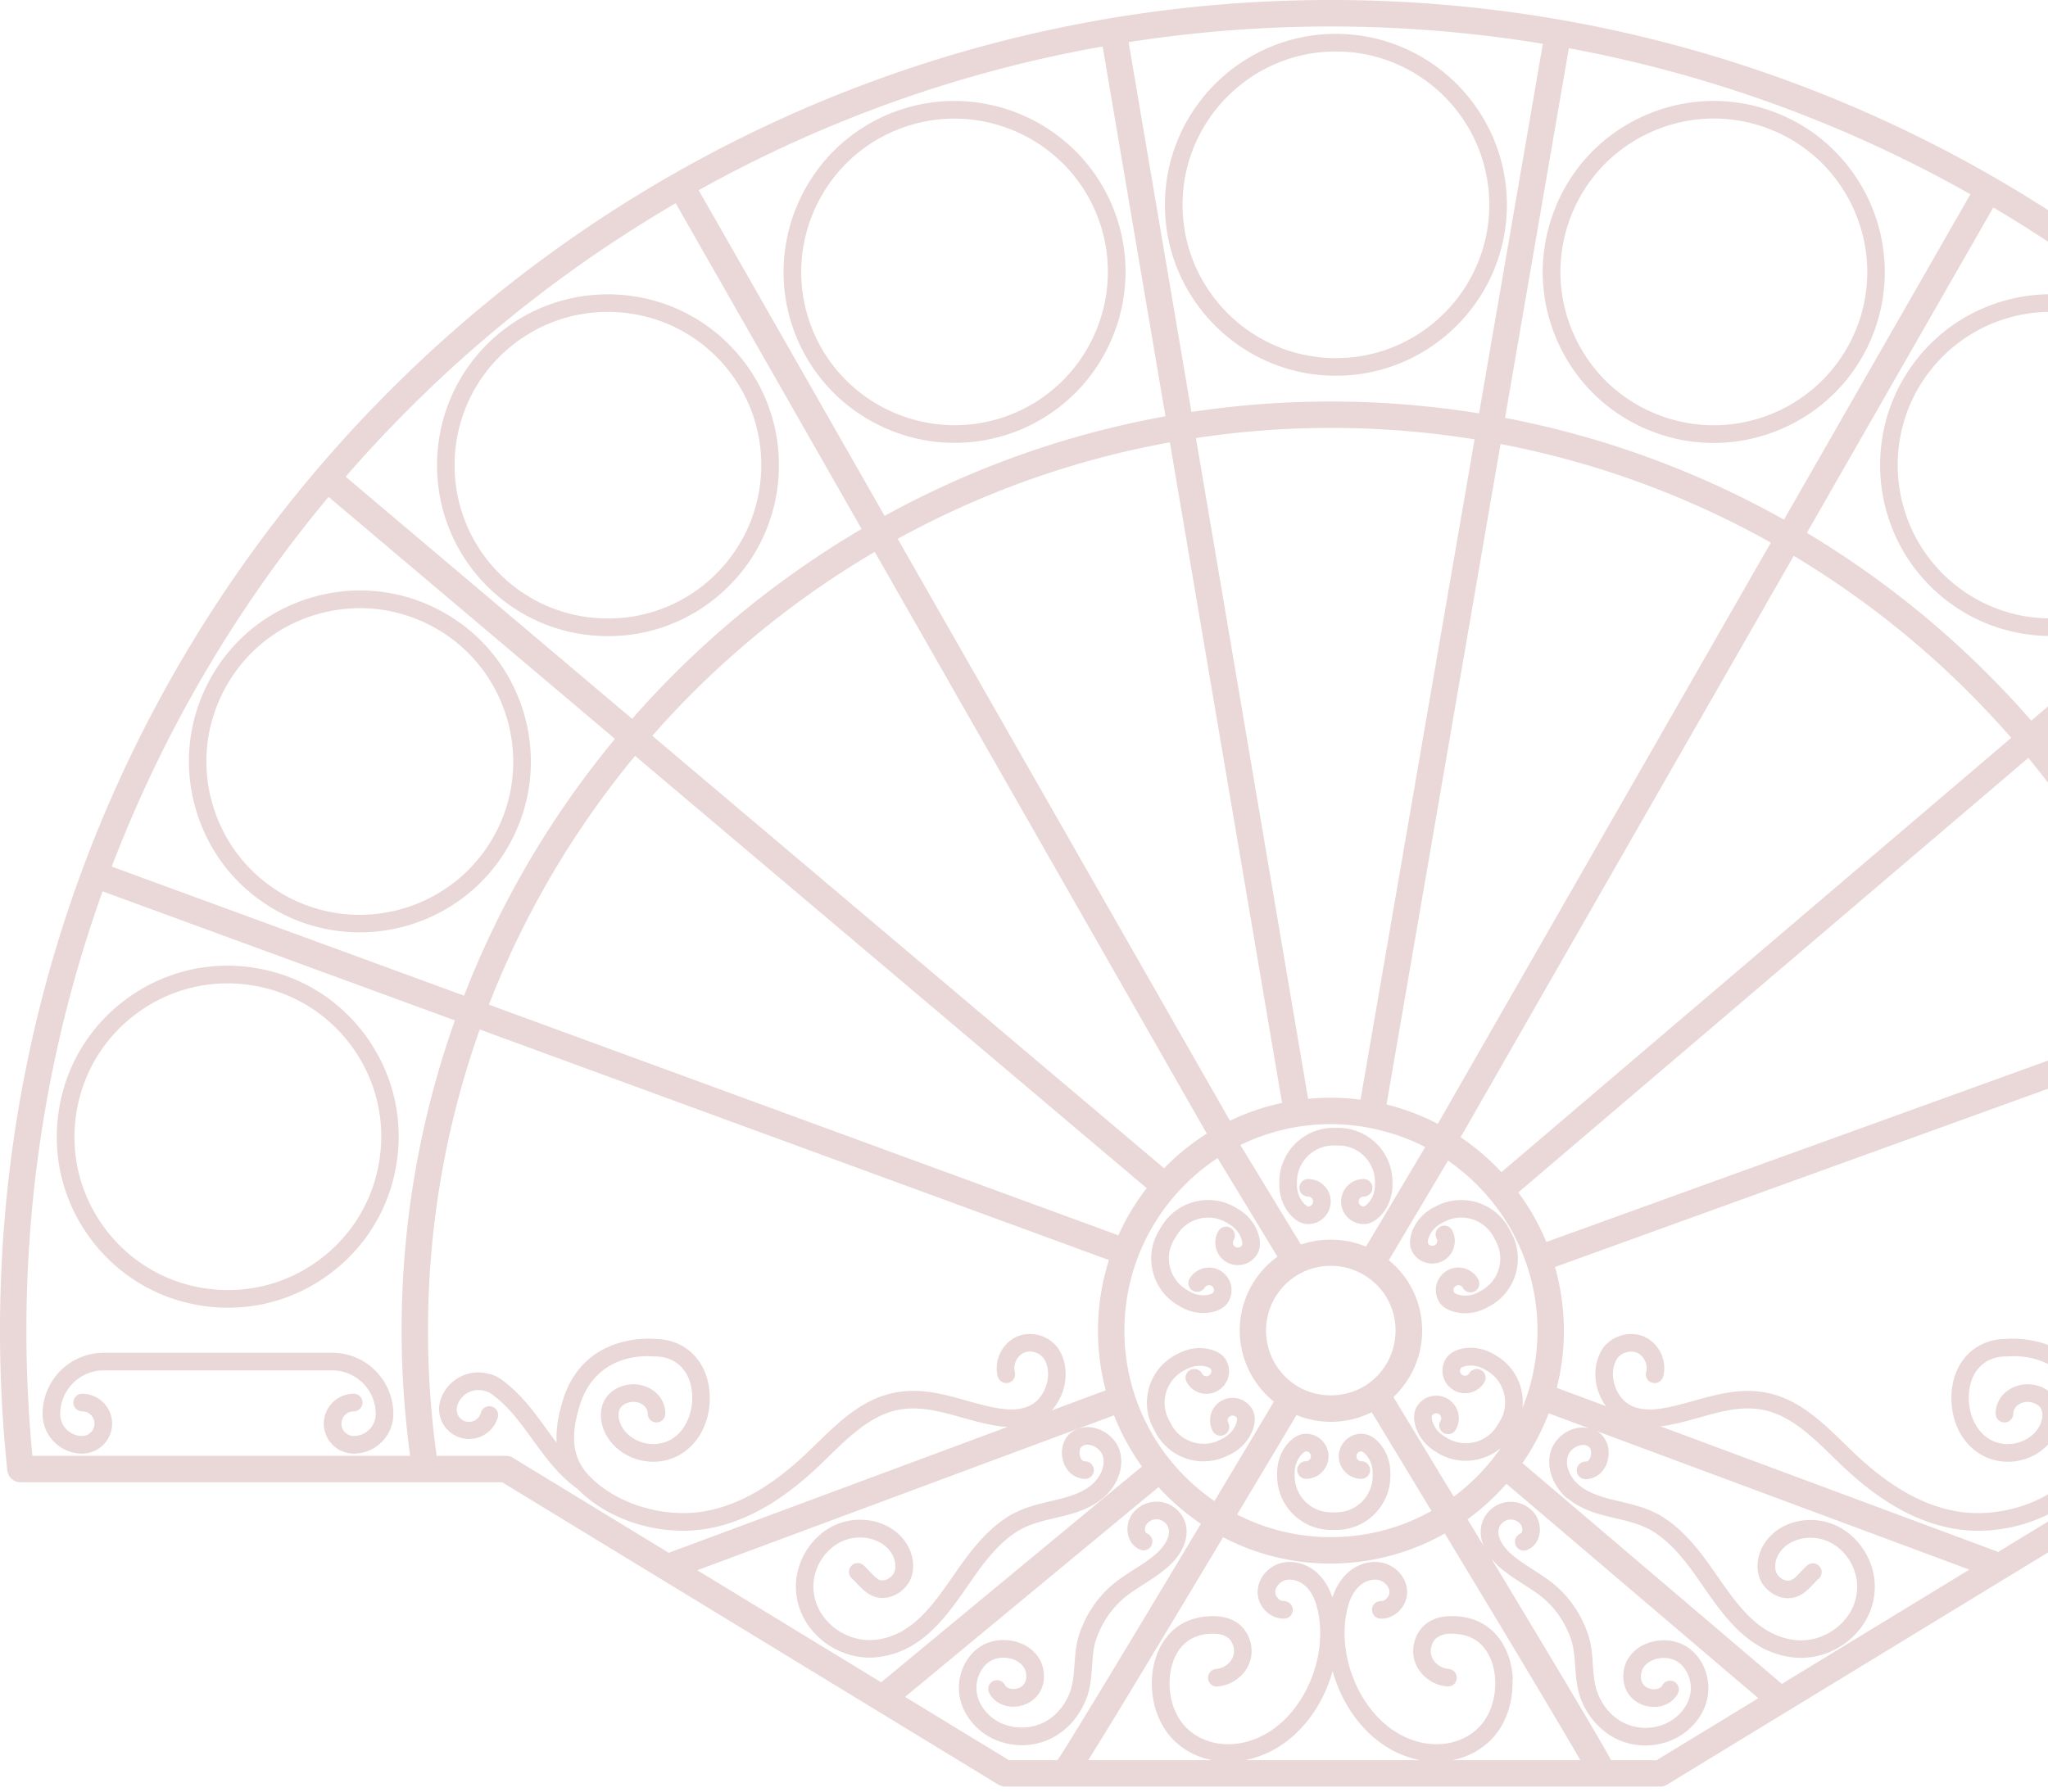 <svg width="352" height="308" fill="none" xmlns="http://www.w3.org/2000/svg"><path fill-rule="evenodd" clip-rule="evenodd" d="M352 36.115C316.405 13.264 274.095 0 228.748 0 102.615 0 0 102.615 0 228.747c0 8.001.424 16.092 1.255 24.047v.014a.125.125 0 0 0 .016.047 2.17 2.17 0 0 0 .23.733c.011.02.024.041.042.068.12.212.257.409.438.56a.152.152 0 0 1 .039.031l.012.012.009.007.016.01c.181.152.393.288.62.379.015 0 .045 0 .06.015.242.09.5.151.787.151H86.31l27.072 16.5h.004l.006.002a.06.06 0 0 1 .02.013l58.182 35.465c.363.212.771.333 1.179.333h9.967l.081.009.029.002.032.003a.548.548 0 0 0 .072-.001l.021-.003.019-.004.023-.004a.25.25 0 0 1 .025-.002h102.298c.423 0 .832-.121 1.179-.333l65.48-39.91v-5.309l-8.584 5.232s-.136-.076-.212-.106l-57.833-21.506h.136c2.253-.302 4.446-.907 6.564-1.512 3.887-1.089 7.562-2.118 11.373-1.225 4.446 1.043 8.031 4.522 11.494 7.894l.025.025.004.003.001.002.002.001v.001h.001c.639.625 1.279 1.249 1.933 1.859 6.367 5.989 12.538 9.437 18.875 10.541 1.406.242 2.828.363 4.264.363 4.148 0 8.325-.994 11.957-2.798v-3.455c-4.562 2.666-10.45 3.839-15.738 2.911-5.731-.998-11.403-4.19-17.316-9.77a70.907 70.907 0 0 1-1.089-1.036l-.18-.174-.141-.137-.511-.498-.009-.01c-3.763-3.657-7.648-7.432-12.907-8.656-4.552-1.056-8.759.113-12.83 1.244l-.04.011-.156.044h-.001c-2.058.573-3.992 1.112-5.983 1.378-1.951.257-3.585.045-4.855-.62-1.255-.666-2.254-1.936-2.737-3.509-.469-1.528-.348-3.101.302-4.295.635-1.165 2.269-1.74 3.494-1.256 1.225.499 1.996 2.042 1.633 3.328a1.505 1.505 0 0 0 1.059 1.86c.801.227 1.633-.257 1.86-1.059.756-2.752-.772-5.868-3.418-6.927-2.647-1.073-5.914.106-7.275 2.602-1.043 1.921-1.24 4.325-.544 6.624a9.469 9.469 0 0 0 1.406 2.783l-8.454-3.146a39.768 39.768 0 0 0 1.225-9.83c0-3.797-.544-7.456-1.527-10.95L352 187.172v-4.837l-86.229 31.183a39.772 39.772 0 0 0-4.825-8.53h.015l87.658-74.696A156.209 156.209 0 0 1 352 134.55v-13.099l-2.867 2.443a161.279 161.279 0 0 0-38.581-32.29l32.047-55.942a225.15 225.15 0 0 1 9.401 5.88v-5.427Zm0 14.476c-8.252.15-16.395 3.746-22.074 10.57v.015c-10.36 12.462-8.651 31.019 3.796 41.379A29.265 29.265 0 0 0 352 109.326v-3.016a26.238 26.238 0 0 1-16.343-6.085c-11.176-9.3-12.704-25.952-3.402-37.128 5.084-6.11 12.363-9.336 19.745-9.486v-3.02Zm0 180.622c-3.42-1.282-6.582-1.082-7.223-1.029-5.52.03-9.377 4.205-9.377 10.163 0 5.959 3.781 10.511 8.984 10.92 2.93.228 5.767-.931 7.616-2.927v-9.264c-.993-.712-2.263-1.112-3.608-1.103-2.647.045-5.384 1.951-5.384 5.051 0 .832.68 1.513 1.512 1.513s1.512-.681 1.512-1.513c0-1.225 1.256-2.011 2.405-2.026 1.044.045 1.966.453 2.359 1.164.333.605.348 1.513 0 2.42-.847 2.299-3.508 3.872-6.215 3.66-4.069-.318-6.201-4.22-6.201-7.91 0-4.34 2.526-7.138 6.427-7.138h.182c.242-.027 3.662-.4 7.011 1.3v-3.281Zm-75.174 29.597c-2.556-.605-5.218-1.422-7.365-3.206l-.031.045c-2.132-1.769-3.841-4.976-2.888-8.152.514-1.694 1.936-3.145 3.705-3.781a5.257 5.257 0 0 1 2.843-.181l-6.911-2.571a40.578 40.578 0 0 1-4.507 8.56l44.585 37.961 32.229-19.646-64.14-23.85c.056.035.112.06.167.085.063.028.124.056.181.096 1.557 1.044 2.192 3.191 1.542 5.203-.575 1.83-2.102 2.919-3.766 2.919-.832-.031-1.497-.726-1.467-1.558.031-.832.741-1.497 1.558-1.467h.015c.484 0 .726-.62.787-.817.196-.605.151-1.437-.348-1.769-.62-.424-1.361-.257-1.739-.121-.862.302-1.573 1.013-1.815 1.799-.545 1.845.62 3.857 1.935 4.961 1.664 1.391 3.933 2.057 6.126 2.586l.695.166c2.662.621 5.399 1.271 7.925 2.95 2.208 1.467 4.25 3.478 6.428 6.321.877 1.15 1.724 2.36 2.586 3.6 3.509 5.036 7.154 10.254 13.279 10.995 2.707.317 5.49-.56 7.622-2.435 2.012-1.77 3.131-4.129 3.146-6.655.03-3.312-2.027-6.548-5.006-7.864-2.662-1.164-5.929-.65-7.759 1.24-1.149 1.165-1.618 2.843-1.149 4.069.303.786 1.225 1.451 2.042 1.451h.015c.68 0 1.27-.574 2.163-1.527l.188-.197c.296-.311.585-.615.885-.877.62-.544 1.588-.499 2.133.136.559.62.484 1.573-.136 2.133a4.85 4.85 0 0 0-.239.216 9.874 9.874 0 0 0-.25.251l-.226.239-.17.18c-1.039 1.1-2.321 2.456-4.348 2.456h-.061c-2.041-.03-4.068-1.452-4.824-3.388-.892-2.329-.182-5.248 1.799-7.274 2.738-2.813 7.321-3.585 11.147-1.906 4.053 1.785 6.866 6.171 6.821 10.662-.031 3.403-1.513 6.564-4.175 8.908-2.404 2.103-5.429 3.252-8.514 3.252-.484 0-.983-.03-1.467-.091-7.471-.907-11.691-6.942-15.396-12.28-.832-1.21-1.649-2.39-2.496-3.494-1.966-2.571-3.781-4.356-5.701-5.641-2.072-1.376-4.432-1.936-6.942-2.526l-.711-.166Zm-44.888 33.03c-1.285-2.026-2.238-4.25-2.888-6.533h-.015a24.453 24.453 0 0 1-2.889 6.533c-3.01 4.734-7.32 7.819-12.159 8.757h30.111c-4.839-.923-9.15-4.023-12.16-8.757Zm23.276-14.473c2.828 1.784 4.628 5.278 4.809 9.331h-.075c.136 3.116-.65 6.171-2.223 8.575-1.815 2.798-4.764 4.658-8.107 5.324h22.006c-2.617-4.537-8.908-15.154-23.306-38.974a39.815 39.815 0 0 1-19.646 5.172 39.673 39.673 0 0 1-18.451-4.522c-13.914 23.23-20.221 33.62-23.185 38.324h21.279c-3.342-.666-6.291-2.526-8.106-5.324-1.573-2.404-2.359-5.459-2.223-8.575.181-4.038 1.981-7.531 4.809-9.331 1.497-.938 3.342-1.467 5.354-1.528 1.724-.045 3.176.303 4.31 1.014 2.163 1.361 3.191 4.264 2.39 6.745-.756 2.359-3.055 4.144-5.596 4.325a1.488 1.488 0 0 1-1.618-1.391 1.53 1.53 0 0 1 1.406-1.618c1.316-.091 2.556-1.044 2.934-2.239.378-1.164-.121-2.631-1.119-3.266-.635-.394-1.512-.59-2.616-.545-1.452.03-2.783.408-3.812 1.059-1.996 1.27-3.266 3.841-3.402 6.911-.106 2.496.514 4.9 1.739 6.791 2.072 3.176 6.11 4.779 10.299 4.068 4.144-.696 7.864-3.357 10.481-7.486 3.115-4.9 4.159-11.071 2.752-16.137-.287-1.029-.862-2.465-1.996-3.464-.953-.846-2.193-1.209-3.237-.983-.998.212-1.829 1.12-1.875 2.012-.015.408.182.862.514 1.195.273.272.605.408.908.408.801-.015 1.543.605 1.588 1.437a1.52 1.52 0 0 1-1.437 1.588c-1.134.045-2.314-.409-3.191-1.286-.953-.937-1.467-2.208-1.406-3.478.105-2.284 1.875-4.311 4.234-4.84 1.997-.438 4.205.182 5.898 1.664 1.195 1.043 2.118 2.541 2.708 4.295.604-1.754 1.512-3.252 2.707-4.295 1.694-1.497 3.902-2.102 5.898-1.664 2.344.529 4.129 2.571 4.235 4.84.06 1.27-.454 2.541-1.407 3.478-.877.877-2.042 1.346-3.191 1.286a1.509 1.509 0 0 1-1.437-1.588 1.529 1.529 0 0 1 1.588-1.437c.303.03.635-.136.908-.408.332-.333.529-.787.514-1.195-.046-.877-.877-1.785-1.875-2.012-1.044-.226-2.284.152-3.237.983-1.134.999-1.709 2.435-1.996 3.464-1.407 5.066-.348 11.237 2.752 16.137 2.617 4.129 6.337 6.79 10.481 7.486 4.189.711 8.227-.892 10.299-4.068 1.24-1.891 1.845-4.295 1.74-6.791-.137-3.055-1.407-5.641-3.403-6.911-1.029-.651-2.344-1.014-3.811-1.059-1.104-.06-1.997.151-2.617.545-.998.62-1.497 2.087-1.119 3.266.378 1.21 1.618 2.148 2.934 2.239a1.51 1.51 0 0 1 1.407 1.618 1.5 1.5 0 0 1-1.619 1.391c-2.541-.181-4.839-1.966-5.596-4.325-.801-2.481.227-5.384 2.39-6.745 1.134-.726 2.586-1.074 4.31-1.014 2.012.046 3.857.575 5.354 1.528Zm-42.589-18.996a35.227 35.227 0 0 0 16.115 3.887 35.258 35.258 0 0 0 17.294-4.507c-2.254-3.73-4.695-7.762-7.329-12.113l-.033-.055-2.907-4.801a15.747 15.747 0 0 1-7.017 1.649c-2.042 0-4.054-.409-5.914-1.165a6813.962 6813.962 0 0 1-8.706 14.59l-1.503 2.515Zm-21.158-17.059-71.626 26.633 31.609 19.267 44.811-37.098a41.041 41.041 0 0 1-4.794-8.802Zm5.626-39.05-87.929-74.318v-.015a155.496 155.496 0 0 0-25.136 42.785l108.195 39.654a39.652 39.652 0 0 1 4.87-8.106ZM19.207 148.985l60.556 22.186a159.866 159.866 0 0 1 25.937-44.146L56.472 85.419c-15.698 18.829-28.372 40.275-37.265 63.566Zm201.147 40.622L201.071 76.043a153.85 153.85 0 0 0-46.778 16.59L211.4 192.677a39.361 39.361 0 0 1 8.954-3.07ZM120.083 32.697l31.957 55.989h.015a158.382 158.382 0 0 1 48.26-17.12l-10.799-63.58c-24.787 4.385-48.169 12.87-69.433 24.712Zm127.04 160.51 57.243-99.923a154.227 154.227 0 0 0-46.46-16.954l-19.6 113.549c3.1.772 6.049 1.891 8.817 3.328Zm22.519-184.92-10.965 63.551a159.218 159.218 0 0 1 47.943 17.498l32.047-55.943a222.798 222.798 0 0 0-69.025-25.105Zm38.657 87.265-57.259 99.953a40.912 40.912 0 0 1 7.017 6.004l87.628-74.666a156.243 156.243 0 0 0-37.386-31.29Zm-85.193 142.829c3.69 2.178 8.621 1.966 12.114-.544h-.015a11.166 11.166 0 0 0 4.659-9.074c0-3.948-1.997-7.517-5.37-9.544a11.182 11.182 0 0 0-10.828-.393 11.138 11.138 0 0 0-6.065 9.937 11.19 11.19 0 0 0 5.505 9.618Zm11.679-24.067c-3.521-1.447-7.554-1.596-11.195-.358l-2.871-4.727-.013-.021-.014-.023-.024-.039a3593.22 3593.22 0 0 0-7.483-12.295 35.339 35.339 0 0 1 15.547-3.599c5.566 0 11.358 1.422 16.228 3.947l-10.175 17.115Zm-6.037-25.599c1.723 0 3.432.121 5.096.332l19.601-113.519a156.389 156.389 0 0 0-24.697-1.966c-7.88 0-15.623.605-23.2 1.74L224.83 188.91a41.95 41.95 0 0 1 3.918-.196Zm-28.675 12.129a40.36 40.36 0 0 1 7.35-5.959L150.346 94.872a156.5 156.5 0 0 0-38.233 31.623l87.96 74.349Zm9.195-1.754c-9.634 6.352-16.016 17.271-16.016 29.657 0 12.16 6.14 22.913 15.487 29.31l1.399-2.34.056-.094 1.383-2.31.175-.292c2.236-3.738 4.634-7.748 7.195-12.054-3.66-2.964-5.868-7.456-5.868-12.22 0-5.111 2.435-9.77 6.488-12.704-2.797-4.609-5.205-8.571-7.037-11.586l-.026-.042-.483-.795-.352-.578-2.401-3.952Zm35.163 29.673c0 4.34-1.815 8.454-4.931 11.403v.015c3.812 6.307 7.26 12.008 10.36 17.12a36.057 36.057 0 0 0 8.091-8.378 9.369 9.369 0 0 1-6.004 2.208 9.232 9.232 0 0 1-4.794-1.331l-.423-.257c-1.77-1.059-3.04-2.753-3.509-4.628-.303-1.225-.197-2.269.302-3.101a3.883 3.883 0 0 1 5.324-1.315 3.88 3.88 0 0 1 1.769 2.389 3.843 3.843 0 0 1-.438 2.934 1.504 1.504 0 0 1-2.072.514 1.504 1.504 0 0 1-.514-2.072.868.868 0 0 0-.303-1.179.843.843 0 0 0-1.164.287c-.046.076-.091.333.03.817.272 1.104 1.043 2.117 2.132 2.767l.424.258c2.964 1.784 6.836.831 8.62-2.133l.454-.741a6.162 6.162 0 0 0 .726-4.749 6.171 6.171 0 0 0-2.843-3.871l-.424-.258c-1.073-.65-2.329-.862-3.433-.589-.514.136-.711.287-.741.347a.844.844 0 0 0 .287 1.165.98.98 0 0 0 .312.107.812.812 0 0 0 .339-.016.889.889 0 0 0 .386-.214.936.936 0 0 0 .143-.18 1.506 1.506 0 0 1 2.072-.514c.711.424.953 1.361.514 2.072a3.883 3.883 0 0 1-5.323 1.316 3.884 3.884 0 0 1-1.316-5.324c.514-.847 1.376-1.421 2.601-1.724 1.876-.469 3.963-.121 5.732.938l.424.257a9.274 9.274 0 0 1 4.219 5.732 9.595 9.595 0 0 1 .212 3.206 35.273 35.273 0 0 0 2.586-13.278c0-12.115-6.095-22.822-15.381-29.235l-10.178 17.12c3.614 2.95 5.732 7.335 5.732 12.115Zm9.785-157.696 10.965-63.535a224.325 224.325 0 0 0-36.433-2.98 225.2 225.2 0 0 0-34.77 2.692l10.798 63.58c7.819-1.179 15.82-1.799 23.972-1.799 8.665 0 17.165.71 25.468 2.042ZM148.092 90.939l-31.956-56.003a225.961 225.961 0 0 0-56.73 47.02l49.243 41.621a161.084 161.084 0 0 1 39.443-32.638ZM17.634 153.234c-8.469 23.609-13.097 49.032-13.097 75.513 0 7.154.348 14.398 1.029 21.537h64.926c-.953-7.093-1.467-14.307-1.467-21.537 0-18.693 3.236-36.645 9.165-53.326l-60.556-22.187Zm55.928 75.513c0 7.23.5 14.459 1.482 21.537h11.933c.408 0 .817.121 1.18.332l26.784 16.334 58.257-21.657-.198-.007-.138-.006a9.733 9.733 0 0 1-.8-.058c-.054-.006-.11-.012-.165-.02-2.193-.294-4.329-.889-6.394-1.465l-.17-.047c-3.886-1.089-7.562-2.102-11.373-1.225-4.446 1.043-8.031 4.522-11.494 7.894-.316.302-.629.604-.941.905l-.023.023c-.335.323-.669.645-1.002.963-6.367 5.989-12.538 9.437-18.875 10.541a25.098 25.098 0 0 1-4.264.363c-6.806 0-13.687-2.677-18.119-7.214-3.16-2.208-5.474-5.384-7.713-8.469-1.845-2.541-3.584-4.931-5.732-6.776-.847-.726-1.678-1.437-2.465-1.573-1.12-.287-2.132-.151-3.01.363a3.692 3.692 0 0 0-1.754 2.299 2.104 2.104 0 0 0 1.497 2.586 2.11 2.11 0 0 0 2.587-1.497 1.517 1.517 0 0 1 1.845-1.074 1.516 1.516 0 0 1 1.074 1.845 5.148 5.148 0 0 1-9.952-2.631 6.766 6.766 0 0 1 3.16-4.144 6.797 6.797 0 0 1 5.173-.696c1.482.257 2.738 1.331 3.75 2.208 2.424 2.067 4.32 4.673 6.151 7.189v.001l.002.001.094.129.413.562c.442.603.872 1.189 1.311 1.767-.166-2.646.424-5.172 1.044-7.229 3.463-11.403 14.624-10.723 15.895-10.617 5.52.046 9.377 4.25 9.377 10.163 0 5.914-3.781 10.511-8.984 10.92-4.083.302-7.985-2.057-9.301-5.641-.635-1.74-.56-3.539.212-4.931.922-1.694 2.934-2.722 5.051-2.722 2.647.045 5.384 1.951 5.384 5.051 0 .832-.681 1.513-1.512 1.513a1.518 1.518 0 0 1-1.513-1.513c0-1.225-1.24-2.011-2.404-2.026-1.029 0-1.966.453-2.36 1.164-.333.62-.333 1.513 0 2.42.847 2.299 3.509 3.872 6.216 3.66 4.068-.318 6.201-4.22 6.201-7.91 0-4.34-2.526-7.138-6.428-7.138h-.196c-.394-.046-9.816-1.074-12.735 8.484-1.663 5.49-1.164 9.09 1.664 12.054 4.598 4.809 12.749 7.305 19.812 6.08 5.732-.998 11.388-4.19 17.317-9.77.635-.605 1.285-1.225 1.921-1.845 3.75-3.66 7.637-7.441 12.916-8.666 4.567-1.074 8.786.106 12.87 1.255 2.102.59 4.098 1.149 6.14 1.422 1.951.257 3.584.045 4.855-.62 1.27-.651 2.253-1.936 2.737-3.509.469-1.513.363-3.085-.302-4.295-.635-1.165-2.269-1.755-3.494-1.256-1.225.499-1.981 2.057-1.633 3.328a1.529 1.529 0 0 1-1.059 1.86 1.529 1.529 0 0 1-1.86-1.059c-.756-2.737.771-5.853 3.418-6.927 2.647-1.073 5.913.091 7.274 2.602 1.044 1.905 1.241 4.325.545 6.624a9.223 9.223 0 0 1-1.996 3.524l9.301-3.464a40.286 40.286 0 0 1-1.331-10.253c0-4.235.665-8.319 1.89-12.145l-108.15-39.639a154.524 154.524 0 0 0-8.893 51.768Zm125.558 26.906-43.572 36.07h.015l17.846 10.874h8.364c1.664-2.526 7.32-11.721 24.637-40.638a40.306 40.306 0 0 1-7.29-6.306Zm57.138 12.205c14.292 23.683 19.041 31.79 20.644 34.739l.015.015h7.804l17.498-10.662-43.3-36.872a40.647 40.647 0 0 1-6.684 6.11l.234.388c.883 1.462 1.729 2.862 2.549 4.225-.59-1.392-.681-2.813-.243-4.114.605-1.8 2.224-3.146 4.099-3.448 1.876-.287 3.811.514 4.946 2.042a4.533 4.533 0 0 1 .665 3.901c-.318 1.089-1.074 1.921-2.072 2.284-.771.303-1.649-.106-1.936-.892a1.507 1.507 0 0 1 .892-1.936c.121-.045.197-.197.227-.318.121-.393.03-.907-.196-1.225-.454-.62-1.301-.952-2.057-.847-.756.106-1.452.696-1.694 1.422-.529 1.573.832 3.448 2.284 4.658 1.104.938 2.329 1.724 3.629 2.556a74.382 74.382 0 0 1 2.314 1.543c3.252 2.299 5.596 5.414 6.972 9.271.666 1.83.802 3.69.923 5.49.121 1.663.242 3.251.756 4.703.892 2.526 2.798 4.583 5.067 5.52 2.072.862 4.522.832 6.579-.045 2.192-.953 3.856-2.858 4.31-4.976.469-2.178-.424-4.567-2.133-5.701-1.3-.863-3.297-.893-4.748-.061-.757.439-1.649 1.27-1.558 2.798.091 1.452 1.225 1.83 1.709 1.936.741.151 1.663-.03 1.981-.666a1.51 1.51 0 0 1 2.692 1.361c-.923 1.815-3.055 2.738-5.293 2.269-2.345-.484-3.963-2.344-4.114-4.719-.151-2.359.968-4.401 3.07-5.611 2.42-1.391 5.687-1.33 7.925.167 2.752 1.83 4.144 5.475 3.418 8.862-.651 3.055-2.979 5.778-6.065 7.109-1.452.62-3.055.937-4.552.937-1.497 0-2.994-.287-4.386-.862-3.055-1.255-5.581-3.992-6.775-7.305-.641-1.777-.777-3.583-.908-5.322v-.002l-.015-.196c-.121-1.678-.242-3.251-.756-4.703-1.165-3.252-3.131-5.883-5.868-7.819a50.67 50.67 0 0 0-1.732-1.158l-.042-.027-.004-.003-.205-.133-.225-.146c-1.316-.847-2.677-1.724-3.932-2.783a12.378 12.378 0 0 1-1.709-1.754ZM229.609 64.594c16.198 0 29.386-13.188 29.386-29.386 0-16.197-13.188-29.385-29.386-29.385-16.197 0-29.385 13.188-29.385 29.385 0 16.198 13.188 29.386 29.385 29.386Zm0-55.747c14.534 0 26.361 11.827 26.361 26.361S244.143 61.57 229.609 61.57s-26.36-11.827-26.36-26.36c0-14.535 11.826-26.362 26.36-26.362Zm52.465 11.298c7.108-3.327 15.093-3.69 22.474-1.029 15.245 5.506 23.154 22.384 17.65 37.628-4.311 11.963-15.639 19.404-27.662 19.404-3.312 0-6.685-.56-9.967-1.754-7.395-2.662-13.293-8.046-16.621-15.154-3.327-7.108-3.69-15.094-1.028-22.474 2.662-7.38 8.046-13.294 15.154-16.621Zm3.524 51.39c13.672 4.946 28.811-2.147 33.756-15.819h.015c4.931-13.672-2.162-28.81-15.834-33.756a26.413 26.413 0 0 0-8.984-1.588c-3.811 0-7.622.847-11.176 2.51-6.367 2.98-11.207 8.273-13.597 14.897a26.265 26.265 0 0 0 .923 20.16c2.979 6.367 8.273 11.207 14.897 13.596ZM136.825 57.788c-6.08-15.018 1.179-32.183 16.197-38.278 15.018-6.08 32.199 1.18 38.279 16.197 6.08 15.018-1.18 32.184-16.198 38.279a29.458 29.458 0 0 1-11.01 2.147c-11.615 0-22.64-6.942-27.268-18.345Zm2.813-1.134c5.46 13.46 20.856 19.978 34.331 14.518 13.46-5.46 19.979-20.855 14.519-34.33-5.46-13.46-20.856-19.979-34.331-14.52-13.46 5.46-19.979 20.856-14.519 34.332ZM53.357 102.78c-7.517 2.269-13.687 7.335-17.393 14.247-3.705 6.927-4.491 14.867-2.223 22.383 2.269 7.517 7.335 13.687 14.247 17.393a29.203 29.203 0 0 0 13.823 3.478c10.496 0 20.659-5.626 25.952-15.502 7.653-14.292 2.254-32.123-12.023-39.775-6.927-3.706-14.867-4.492-22.383-2.224Zm31.745 40.578c-6.867 12.809-22.868 17.664-35.693 10.798-6.2-3.327-10.752-8.863-12.794-15.608-2.042-6.745-1.331-13.868 1.996-20.084 3.327-6.201 8.863-10.753 15.608-12.78a26.682 26.682 0 0 1 7.667-1.134c4.28 0 8.53 1.059 12.417 3.131 12.81 6.866 17.65 22.867 10.799 35.677ZM188.76 245.671c1.77.635 3.191 2.087 3.706 3.781l-.016-.045c.953 3.176-.771 6.382-2.888 8.151-2.148 1.785-4.81 2.602-7.365 3.207l-.711.166c-2.511.59-4.87 1.149-6.942 2.526-1.936 1.285-3.736 3.07-5.702 5.641-.796 1.052-1.565 2.157-2.346 3.279l-.149.214c-3.705 5.339-7.925 11.389-15.396 12.281-.484.06-.983.091-1.467.091-3.086 0-6.125-1.15-8.515-3.252-2.662-2.344-4.144-5.505-4.174-8.908-.03-4.492 2.767-8.878 6.821-10.662 3.841-1.679 8.424-.892 11.146 1.905 1.981 2.027 2.707 4.946 1.8 7.275-.757 1.936-2.783 3.357-4.84 3.388-2.042.015-3.388-1.361-4.431-2.481-.288-.302-.575-.605-.862-.862a1.507 1.507 0 0 1-.136-2.132c.544-.635 1.497-.681 2.132-.136.363.317.726.695 1.074 1.074.892.952 1.527 1.588 2.178 1.527.816-.015 1.739-.665 2.042-1.452.468-1.21 0-2.888-1.15-4.068-1.845-1.891-5.097-2.405-7.758-1.24-2.98 1.3-5.037 4.537-5.007 7.864.016 2.526 1.135 4.885 3.146 6.655 2.133 1.875 4.915 2.752 7.623 2.434 6.14-.725 9.77-5.943 13.278-10.995.862-1.24 1.709-2.45 2.587-3.599 2.177-2.843 4.219-4.855 6.427-6.322 2.526-1.678 5.263-2.329 7.925-2.949l.696-.166c2.208-.53 4.461-1.195 6.125-2.586 1.316-1.104 2.495-3.116 1.936-4.961-.227-.786-.938-1.482-1.815-1.8-.393-.136-1.119-.302-1.739.121-.484.333-.545 1.165-.348 1.77.06.196.302.816.786.816h.061c.816 0 1.482.651 1.512 1.467a1.517 1.517 0 0 1-1.467 1.558c-1.694-.03-3.176-1.104-3.766-2.919-.65-2.011-.015-4.159 1.543-5.202 1.255-.847 2.874-1.014 4.446-.454Zm41.348 4.688a3.88 3.88 0 0 1 3.872-3.871h.03c.983 0 1.921.438 2.813 1.331 1.362 1.376 2.148 3.342 2.148 5.399v.499c0 5.127-4.174 9.301-9.301 9.301h-.862c-5.127 0-9.301-4.174-9.301-9.301v-.499c0-2.072.786-4.038 2.147-5.399.892-.878 1.83-1.331 2.813-1.331a3.879 3.879 0 0 1 3.872 3.871 3.879 3.879 0 0 1-3.872 3.872 1.517 1.517 0 0 1-1.512-1.512c0-.832.68-1.513 1.512-1.513a.845.845 0 0 0 .847-.847.845.845 0 0 0-.847-.847c-.075 0-.317.091-.68.454-.802.802-1.271 1.981-1.271 3.252v.499a6.28 6.28 0 0 0 6.276 6.276h.863a6.28 6.28 0 0 0 6.276-6.276v-.499c0-1.271-.469-2.45-1.27-3.252-.363-.363-.605-.454-.681-.454a.845.845 0 0 0-.847.847c0 .469.378.847.847.847.832 0 1.512.681 1.512 1.513 0 .831-.68 1.512-1.512 1.512a3.88 3.88 0 0 1-3.872-3.872Zm-.922-56.457c-5.127 0-9.301 4.174-9.301 9.301v.499c0 2.057.786 4.023 2.147 5.4.893.892 1.83 1.33 2.813 1.33a3.879 3.879 0 0 0 3.872-3.871 3.879 3.879 0 0 0-3.872-3.872c-.831 0-1.512.681-1.512 1.512 0 .832.681 1.513 1.512 1.513.469 0 .847.378.847.847a.845.845 0 0 1-.847.847c-.075 0-.317-.091-.665-.454-.802-.802-1.271-1.996-1.271-3.252v-.499a6.28 6.28 0 0 1 6.277-6.276h.862a6.28 6.28 0 0 1 6.276 6.276v.499c0 1.271-.469 2.45-1.27 3.252-.363.363-.605.454-.681.454a.846.846 0 1 1 0-1.694c.832 0 1.513-.681 1.513-1.513 0-.831-.681-1.512-1.513-1.512a3.879 3.879 0 0 0-3.871 3.872 3.879 3.879 0 0 0 3.871 3.871c.983 0 1.921-.453 2.813-1.33 1.362-1.362 2.148-3.328 2.148-5.4v-.499c0-5.127-4.174-9.301-9.301-9.301h-.847Zm-17.952 56.246.439-.227c1.815-.968 3.176-2.586 3.75-4.447.363-1.194.318-2.253-.151-3.115a3.794 3.794 0 0 0-2.299-1.875 3.843 3.843 0 0 0-2.949.287 3.794 3.794 0 0 0-1.875 2.299c-.287.998-.197 2.041.287 2.949a1.502 1.502 0 0 0 2.042.62 1.506 1.506 0 0 0 .62-2.042.847.847 0 0 1 .348-1.149.846.846 0 0 1 1.149.348c.03.06.061.317-.075.801-.333 1.089-1.165 2.057-2.269 2.647l-.439.227c-3.055 1.633-6.866.469-8.499-2.586l-.408-.772a6.26 6.26 0 0 1-.469-4.779 6.273 6.273 0 0 1 3.055-3.72l.438-.227c1.119-.59 2.375-.741 3.464-.424.484.152.68.318.711.378a.85.85 0 0 1-.348 1.15.809.809 0 0 1-.651.06.835.835 0 0 1-.499-.408 1.506 1.506 0 0 0-2.042-.62 1.506 1.506 0 0 0-.62 2.042 3.873 3.873 0 0 0 5.248 1.588 3.872 3.872 0 0 0 1.588-5.248c-.453-.862-1.3-1.482-2.51-1.845-1.845-.56-3.963-.333-5.778.65l-.438.227a9.25 9.25 0 0 0-4.522 5.505 9.27 9.27 0 0 0 .696 7.093l.408.771a9.326 9.326 0 0 0 8.227 4.915c1.482 0 2.98-.347 4.371-1.104v.031Zm-8.878-25.832.424.257a7.83 7.83 0 0 0 4.038 1.15c.575 0 1.134-.061 1.694-.197 1.225-.302 2.087-.877 2.601-1.724a3.884 3.884 0 0 0-1.316-5.324 3.883 3.883 0 0 0-5.323 1.316 1.504 1.504 0 0 0 .514 2.072 1.504 1.504 0 0 0 2.072-.514.868.868 0 0 1 1.18-.303.844.844 0 0 1 .287 1.165c-.03.06-.227.212-.726.348-1.104.272-2.359.06-3.433-.59l-.424-.257a6.246 6.246 0 0 1-2.858-3.872 6.158 6.158 0 0 1 .726-4.749l.454-.741c1.784-2.964 5.656-3.917 8.62-2.132l.424.257c1.088.65 1.86 1.664 2.132 2.768.121.499.076.741.046.816a.858.858 0 0 1-1.165.288.87.87 0 0 1-.393-.53.879.879 0 0 1 .091-.65 1.505 1.505 0 0 0-.515-2.072 1.504 1.504 0 0 0-2.072.514 3.848 3.848 0 0 0-.438 2.934 3.822 3.822 0 0 0 1.754 2.39 3.883 3.883 0 0 0 5.323-1.316c.5-.832.605-1.875.303-3.1-.469-1.876-1.739-3.57-3.509-4.628l-.423-.257c-4.386-2.647-10.118-1.225-12.78 3.161l-.453.741a9.28 9.28 0 0 0-1.074 7.047 9.272 9.272 0 0 0 4.219 5.732Zm47.519-9.861a3.788 3.788 0 0 1-1.875 2.299l-.015.015a3.847 3.847 0 0 1-2.949.288 3.795 3.795 0 0 1-2.299-1.876c-.469-.862-.514-1.92-.151-3.115.575-1.86 1.936-3.479 3.751-4.447l.438-.226c4.537-2.405 10.179-.696 12.598 3.826l.409.771a9.274 9.274 0 0 1 .695 7.093 9.25 9.25 0 0 1-4.522 5.505l-.438.242a7.93 7.93 0 0 1-3.705.938 7.299 7.299 0 0 1-2.057-.302c-1.21-.363-2.057-.983-2.511-1.846a3.873 3.873 0 0 1 1.588-5.248 3.873 3.873 0 0 1 5.248 1.589 1.505 1.505 0 0 1-.62 2.041 1.506 1.506 0 0 1-2.042-.62.836.836 0 0 0-.499-.408.806.806 0 0 0-.65.06.848.848 0 0 0-.348 1.15.121.121 0 0 0 .017.024l.005.006.005.005.019.019a.774.774 0 0 0 .111.083 2.3 2.3 0 0 0 .554.241c1.089.333 2.344.181 3.463-.409l.439-.242a6.273 6.273 0 0 0 3.055-3.72 6.264 6.264 0 0 0-.469-4.779l-.409-.771c-1.633-3.055-5.444-4.22-8.499-2.587l-.439.227c-1.104.59-1.936 1.558-2.268 2.647-.151.499-.106.741-.076.801a.84.84 0 0 0 .499.409.813.813 0 0 0 .651-.061.848.848 0 0 0 .348-1.149 1.505 1.505 0 0 1 .619-2.042 1.502 1.502 0 0 1 2.042.62c.484.908.575 1.951.287 2.949Zm-146.541-105.12-.094-.004-.103-.005-.099-.005-.105-.006c-7.85-.408-15.049-3.857-20.297-9.694-10.828-12.054-9.845-30.671 2.209-41.5 12.053-10.829 30.671-9.846 41.499 2.208 5.248 5.838 7.895 13.37 7.487 21.203-.409 7.835-3.857 15.049-9.695 20.297-5.429 4.885-12.341 7.531-19.6 7.531-.345 0-.696-.006-1.045-.019l-.157-.006Zm1.141-55.721c-6.276 0-12.583 2.223-17.604 6.745h-.015c-10.813 9.725-11.69 26.421-1.981 37.235 4.718 5.233 11.176 8.318 18.209 8.696a26.204 26.204 0 0 0 19.026-6.715c5.232-4.719 8.318-11.176 8.696-18.209.378-7.032-2.012-13.793-6.715-19.026-5.188-5.777-12.387-8.726-19.616-8.726ZM43.39 166.332c-7.773-1.135-15.517.831-21.809 5.52-6.291 4.688-10.39 11.554-11.509 19.328-1.134 7.774.832 15.517 5.52 21.809 4.689 6.291 11.555 10.39 19.314 11.509 1.437.211 2.873.317 4.295.317 6.276 0 12.371-2.011 17.498-5.837 6.291-4.689 10.39-11.555 11.51-19.329 1.133-7.773-.833-15.517-5.521-21.808-4.688-6.292-11.555-10.39-19.313-11.509h.015Zm21.854 32.894c-1.013 6.972-4.688 13.127-10.33 17.332-5.64 4.204-12.598 5.959-19.555 4.945-6.972-1.013-13.127-4.688-17.331-10.329-4.205-5.642-5.974-12.598-4.946-19.555 1.013-6.972 4.688-13.128 10.33-17.332 4.597-3.433 10.057-5.233 15.698-5.233 1.285 0 2.571.091 3.857.287 6.972 1.014 13.127 4.689 17.332 10.33 4.204 5.641 5.973 12.598 4.945 19.555Zm-47.398 33.333h39.231c5.808 0 10.526 4.718 10.526 10.526a6.76 6.76 0 0 1-1.996 4.809 6.76 6.76 0 0 1-4.81 1.997 5.148 5.148 0 0 1-5.141-5.143c0-2.828 2.314-5.142 5.142-5.142.832 0 1.512.681 1.512 1.513 0 .832-.68 1.512-1.512 1.512a2.124 2.124 0 0 0-2.118 2.117c0 1.165.953 2.118 2.118 2.118a3.762 3.762 0 0 0 2.677-1.104 3.764 3.764 0 0 0 1.104-2.677c0-4.144-3.373-7.502-7.502-7.502h-39.23c-4.145 0-7.502 3.373-7.502 7.502 0 1.013.393 1.966 1.104 2.677a3.762 3.762 0 0 0 2.677 1.104 2.124 2.124 0 0 0 2.117-2.118 2.124 2.124 0 0 0-2.117-2.117c-.832 0-1.513-.68-1.513-1.512s.68-1.513 1.513-1.513c2.828 0 5.142 2.314 5.142 5.142 0 2.829-2.314 5.143-5.142 5.143a6.761 6.761 0 0 1-4.81-1.997 6.76 6.76 0 0 1-1.996-4.809c0-5.808 4.719-10.526 10.526-10.526Zm169.842 53.991c-.131 1.758-.266 3.556-.909 5.339l-.015-.03c-1.195 3.327-3.721 6.05-6.776 7.305a11.204 11.204 0 0 1-4.371.862 11.52 11.52 0 0 1-4.552-.938c-3.07-1.315-5.399-4.053-6.065-7.108-.725-3.388.681-7.032 3.418-8.862 2.239-1.498 5.506-1.558 7.926-.167 2.086 1.21 3.221 3.252 3.07 5.611-.152 2.39-1.77 4.235-4.129 4.719-2.239.469-4.356-.454-5.278-2.269a1.508 1.508 0 0 1 2.691-1.361c.333.635 1.241.817 1.982.666.484-.091 1.618-.484 1.709-1.936.09-1.513-.802-2.36-1.558-2.798-1.452-.832-3.448-.802-4.749.06-1.709 1.135-2.601 3.539-2.132 5.702.453 2.117 2.117 4.038 4.31 4.976 2.057.877 4.522.892 6.579.045 2.284-.938 4.174-2.994 5.081-5.52.521-1.427.632-2.972.751-4.618v-.002l.006-.084.005-.073c.135-1.762.276-3.612.917-5.417 1.376-3.856 3.721-6.972 6.972-9.27a60.77 60.77 0 0 1 2.314-1.543c1.301-.832 2.526-1.618 3.63-2.556 1.452-1.225 2.813-3.085 2.284-4.658-.242-.711-.938-1.301-1.694-1.422a2.21 2.21 0 0 0-2.057.847 1.51 1.51 0 0 0-.197 1.225c.031.121.106.272.227.318a1.5 1.5 0 0 1 .892 1.936 1.489 1.489 0 0 1-1.935.892c-.999-.363-1.755-1.195-2.072-2.284a4.496 4.496 0 0 1 .665-3.887c1.119-1.527 3.07-2.329 4.945-2.041 1.876.302 3.494 1.648 4.099 3.448.862 2.556-.333 5.535-3.206 7.94-1.255 1.059-2.617 1.936-3.932 2.783l-.431.28-.043.028-.049.032-.179.116-.237.154-.43.283a34.63 34.63 0 0 0-.839.574c-2.738 1.936-4.704 4.567-5.868 7.819-.519 1.421-.631 2.972-.749 4.597l-.008.106-.013.181Z" fill="#EAD7D7"/></svg>